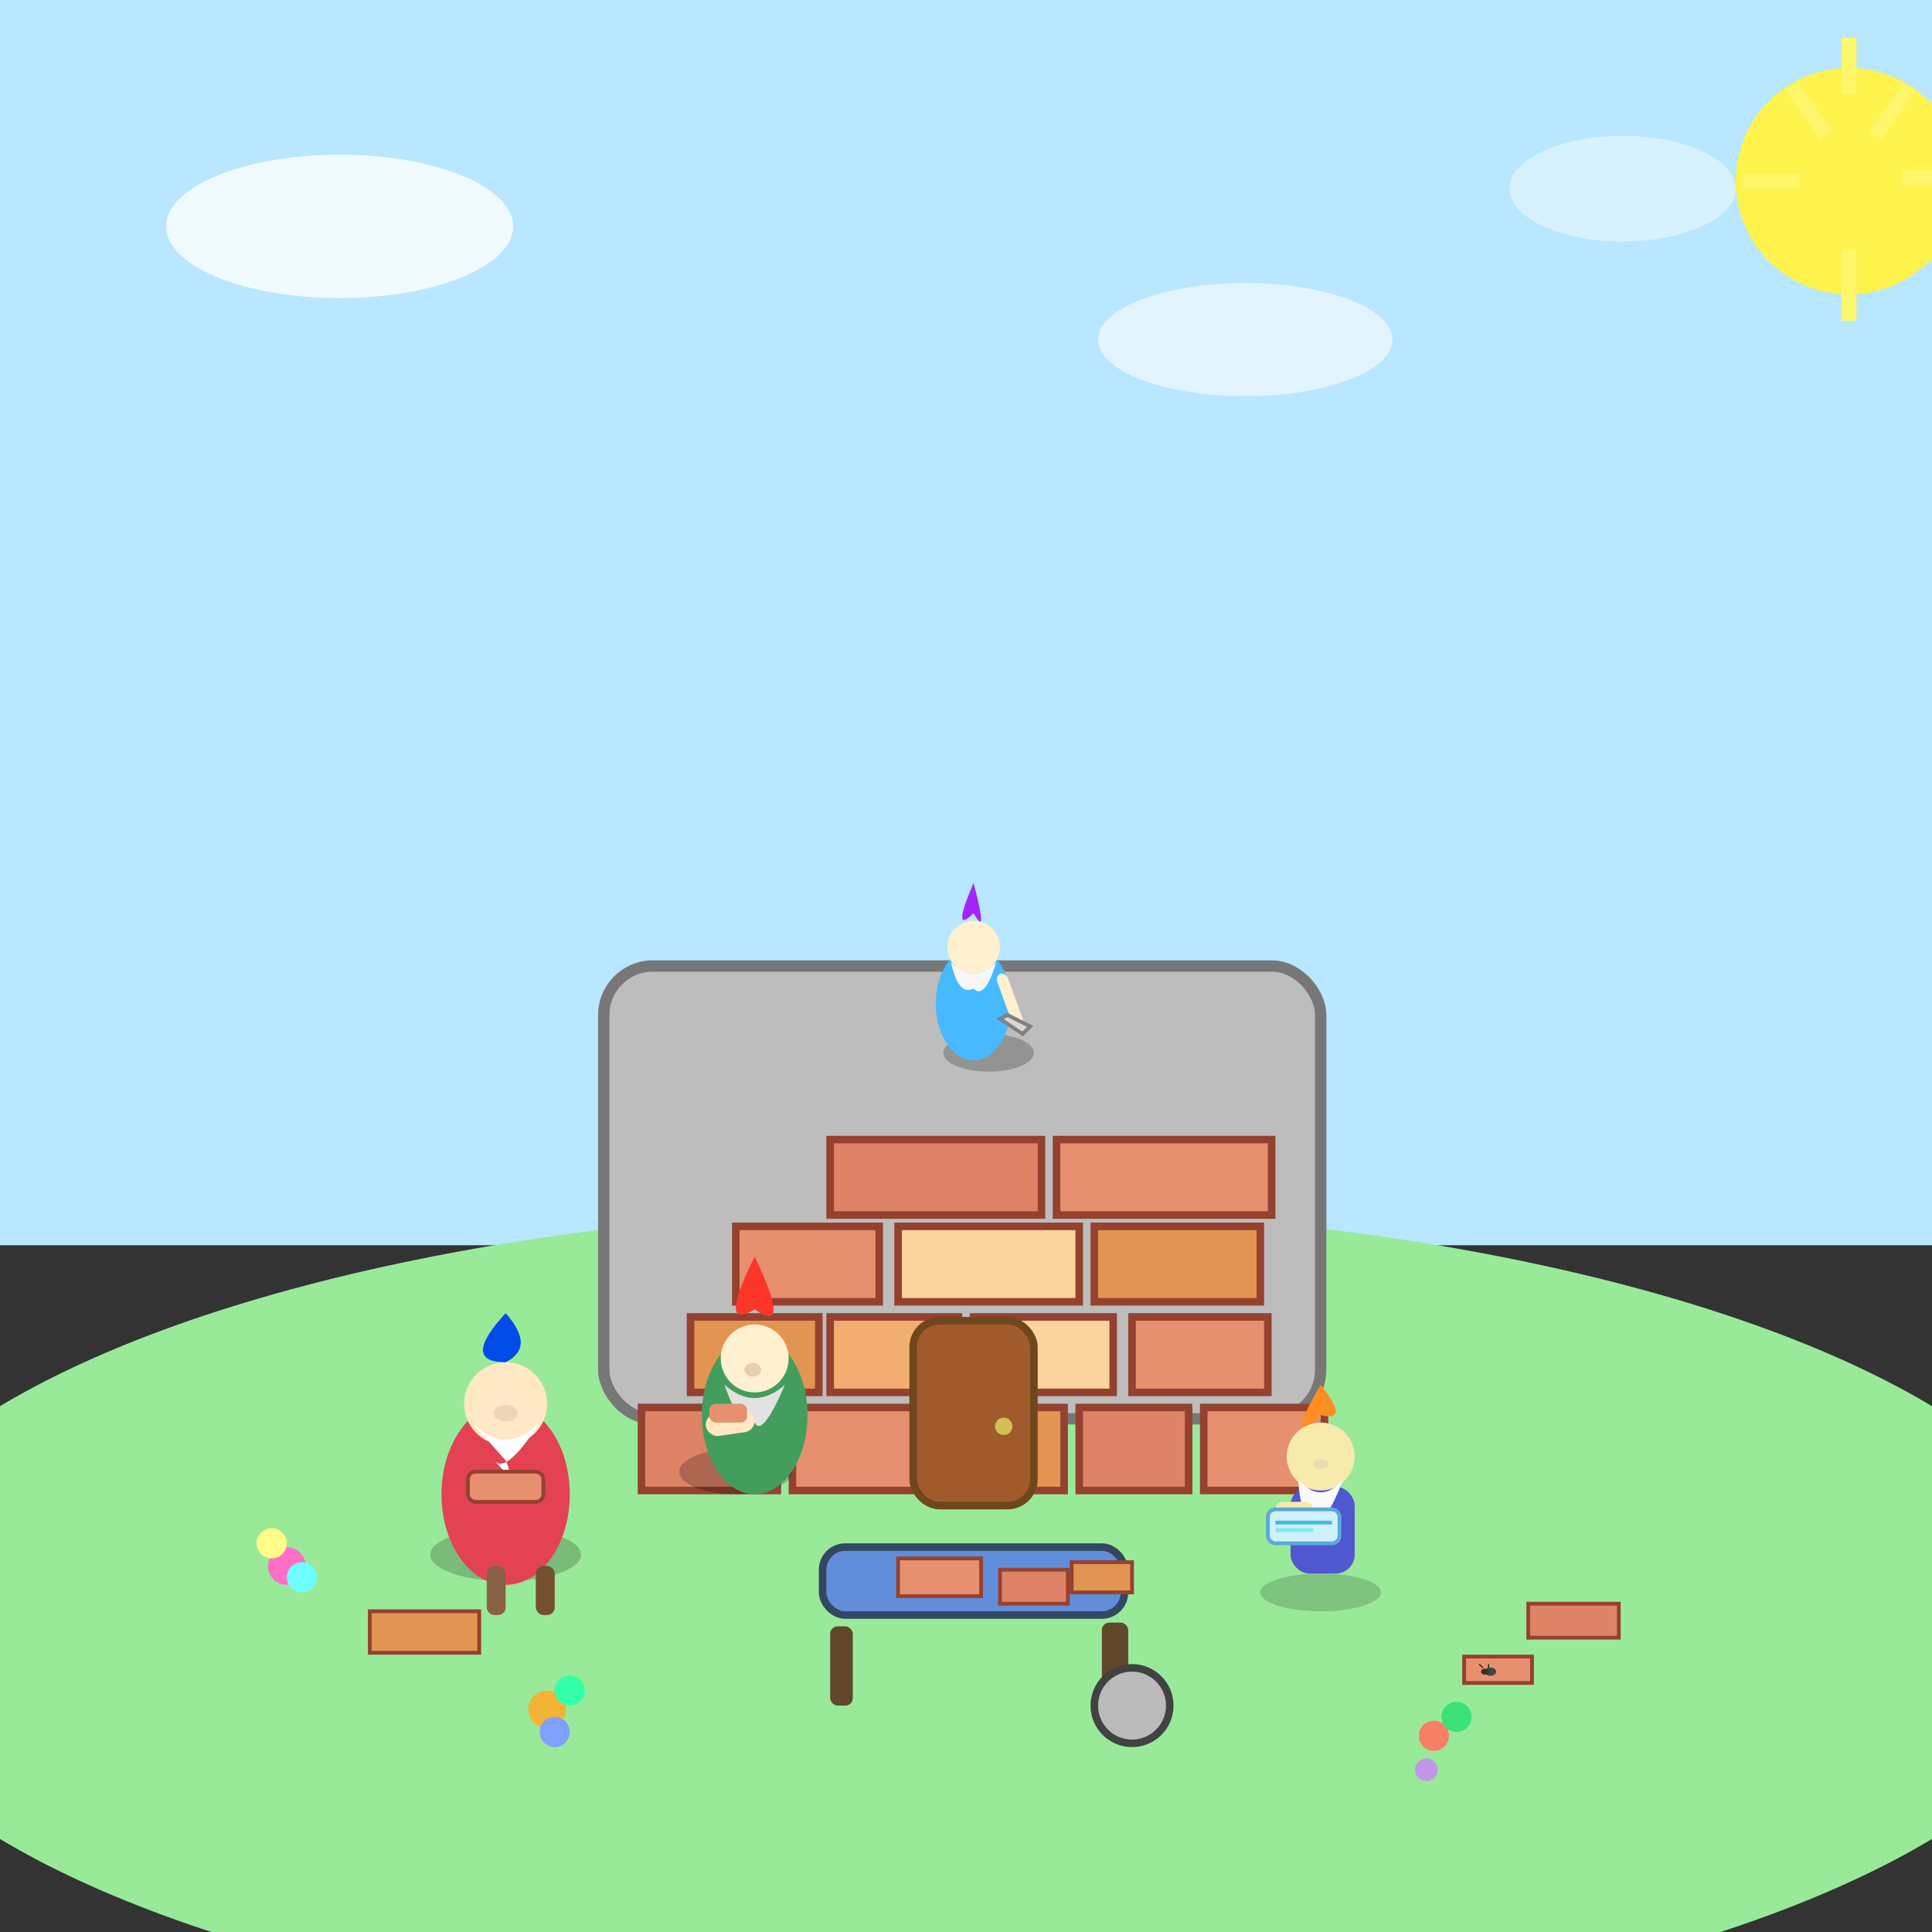 <!--

Generated by DrawGPT.
Free, open source, AI generated images in SVG, PNG, and HTML Canvas format.
https://drawgpt.ai

Created: 2025-05-10T00:29:31+00:00
-->
<svg xmlns="http://www.w3.org/2000/svg" 
     xmlns:xlink="http://www.w3.org/1999/xlink"
     width="512" height="512" viewBox="0 0 512 512">
  <rect x="0" y="0" width="512" height="512" fill="#333333" stroke="none"/>
  <title>Gnome Architects Mighty Brick-It!</title>
  <desc>Gnomes getting a-head with bricks, building memories one block at a time. They're small but masonry!</desc>
  
  <!-- Background: Grassy hill with flowers, blue sky, and clouds -->
  <rect id="sky" class="background-sky" x="0" y="0" width="512" height="330" fill="#b8e7ff"/>
  <ellipse id="hill" class="background-hill" cx="256" cy="430" rx="300" ry="110" fill="#98ea99"/>
  
  <!-- Fluffy clouds -->
  <g id="clouds" class="background-cloud">
    <ellipse id="cloud1" class="cloud" cx="90" cy="60" rx="46" ry="19" fill="#ffffff" opacity="0.8">
      <animate attributeName="cx" values="90;110;90" dur="5s" repeatCount="indefinite"/>
    </ellipse>
    <ellipse id="cloud2" class="cloud" cx="330" cy="90" rx="39" ry="15" fill="#f5faff" opacity="0.7">
      <animate attributeName="cx" values="330;360;330" dur="5s" repeatCount="indefinite"/>
    </ellipse>
    <ellipse id="cloud3" class="cloud" cx="430" cy="50" rx="30" ry="14" fill="#f7fcfe" opacity="0.5">
      <animate attributeName="cx" values="430;445;430" dur="5s" repeatCount="indefinite"/>
    </ellipse>
  </g>
  
  <!-- Flower field -->
  <g id="flowers" class="background-flower">
    <g id="flower1" class="flower">
      <circle cx="76" cy="415" r="5" fill="#ff6ec7"/>
      <circle cx="72" cy="409" r="4" fill="#fffc87"/>
      <circle cx="80" cy="418" r="4" fill="#6efcff"/>
    </g>
    <g id="flower2" class="flower">
      <circle cx="145" cy="453" r="5" fill="#f3b334"/>
      <circle cx="151" cy="448" r="4" fill="#34ffaa"/>
      <circle cx="147" cy="459" r="4" fill="#7ea1ff"/>
    </g>
    <g id="flower3" class="flower">
      <circle cx="380" cy="460" r="4" fill="#f77f64"/>
      <circle cx="386" cy="455" r="4" fill="#3be079"/>
      <circle cx="378" cy="469" r="3" fill="#c395e8"/>
    </g>
  </g>
  
  <!-- Building Foundation with bricks -->
  <g id="building" class="building-structure">
    <!-- Grey cement base -->
    <rect x="160" y="256" width="190" height="120" rx="13" fill="#bdbdbd" stroke="#787777" stroke-width="3"/>
    
    <!-- 4 Brick rows -->
    <g id="bricks" class="bricks">
      <g>
        <rect id="brick1-1" class="brick" x="170" y="373" width="36" height="22" fill="#de8366" stroke="#95412f" stroke-width="2"/>
        <rect id="brick1-2" class="brick" x="210" y="373" width="34" height="22" fill="#e6906f" stroke="#95412f" stroke-width="2"/>
        <rect id="brick1-3" class="brick" x="248" y="373" width="34" height="22" fill="#e29552" stroke="#95412f" stroke-width="2"/>
        <rect id="brick1-4" class="brick" x="286" y="373" width="29" height="22" fill="#de8366" stroke="#95412f" stroke-width="2"/>
        <rect id="brick1-5" class="brick" x="319" y="373" width="32" height="22" fill="#e6906f" stroke="#95412f" stroke-width="2"/>
      </g>
      <g>
        <rect id="brick2-1" class="brick" x="183" y="349" width="34" height="20" fill="#e29552" stroke="#95412f" stroke-width="2"/>
        <rect id="brick2-2" class="brick" x="220" y="349" width="34" height="20" fill="#f1ae70" stroke="#95412f" stroke-width="2"/>
        <rect id="brick2-3" class="brick" x="258" y="349" width="37" height="20" fill="#fbd49d" stroke="#95412f" stroke-width="2"/>
        <rect id="brick2-4" class="brick" x="300" y="349" width="36" height="20" fill="#e6906f" stroke="#95412f" stroke-width="2"/>
      </g>
      <g>
        <rect id="brick3-1" class="brick" x="195" y="325" width="38" height="20" fill="#e6906f" stroke="#95412f" stroke-width="2"/>
        <rect id="brick3-2" class="brick" x="238" y="325" width="48" height="20" fill="#fbd49d" stroke="#95412f" stroke-width="2"/>
        <rect id="brick3-3" class="brick" x="290" y="325" width="44" height="20" fill="#e29552" stroke="#95412f" stroke-width="2"/>
      </g>
      <g>
        <rect id="brick4-1" class="brick" x="220" y="302" width="56" height="20" fill="#de8366" stroke="#95412f" stroke-width="2"/>
        <rect id="brick4-2" class="brick" x="280" y="302" width="57" height="20" fill="#e6906f" stroke="#95412f" stroke-width="2"/>
      </g>
      <!-- Animate a brick shaking as if being set in place by a gnome -->
      <animateTransform attributeName="transform"
                        attributeType="XML"
                        type="translate"
                        values="0 0;2 -4;-2 4;0 0"
                        keyTimes="0;0.33;0.66;1"
                        begin="1.2s"
                        dur="5s"
                        repeatCount="indefinite"/>
    </g>
    
    <!-- Door -->
    <rect id="door" class="building-door" x="242" y="350" width="32" height="49" rx="7" fill="#a05a2c" stroke="#70471a" stroke-width="2"/>
    <ellipse id="doorknob" class="door-knob" cx="266" cy="378" rx="2.3" ry="2.3" fill="#d2c053"/>
  </g>
  
  <!-- Gnomes Team - 4 animated gnomes -->
  <g id="gnomes" class="gnome-crew">

    <!-- Gnome carrying bricks (left, animated walk) -->
    <g id="gnome1" class="gnome" >
      <ellipse class="gnome-shadow" cx="134" cy="412" rx="20" ry="7" fill="#000" opacity="0.2"/>
      <!-- Body -->
      <ellipse id="gnome1-body" class="gnome-body" cx="134" cy="396" rx="17" ry="24" fill="#e34253"/>
      <!-- Head -->
      <circle id="gnome1-head" class="gnome-head" cx="134" cy="372" r="11" fill="#ffe8c5" />
      <!-- Beard -->
      <path id="gnome1-beard" class="gnome-beard" d="M125 377 Q134 386 143 377 Q134 391 131 387 Q137 394 134 387 Z" fill="#fff"/>
      <!-- Hat -->
      <path id="gnome1-hat" class="gnome-hat" d="M134 361 Q122 361 134 348 Q142 357 134 361 Z" fill="#034be9"/>
      <!-- Nose -->
      <ellipse id="gnome1-nose" class="gnome-nose" cx="134" cy="374.5" rx="3.2" ry="2.2" fill="#edd5b7"/>
      <!-- Brick box -->
      <rect id="gnome1-brick" class="gnome-brick" x="124" y="390" width="20" height="8" rx="2" fill="#e6906f" stroke="#95412f" stroke-width="1"/>
      <!-- Leg animation -->
      <g>
        <rect id="gnome1-legR" class="gnome-leg" x="142" y="415" width="5" height="13" rx="2" fill="#734f30">
          <animate attributeName="y" values="415;419;415" keyTimes="0;0.5;1" dur="1.67s" begin="0.23s" repeatCount="indefinite" />
        </rect>
        <rect id="gnome1-legL" class="gnome-leg" x="129" y="415" width="5" height="13" rx="2" fill="#886044">
          <animate attributeName="y" values="415;411;415" keyTimes="0;0.5;1" dur="1.67s" begin="0.83s" repeatCount="indefinite" />
        </rect>
      </g>
      <!-- Gnome walking animation -->
      <animateTransform attributeName="transform"
                        type="translate"
                        from="0 0" 
                        values="0 0;15 4;0 0"
                        dur="5s"
                        repeatCount="indefinite"/>
    </g>

    <!-- Gnome laying brick at building -->
    <g id="gnome2" class="gnome" >
      <ellipse class="gnome-shadow" cx="195" cy="390" rx="15" ry="6" fill="#000" opacity="0.22"/>
      <!-- Body -->
      <ellipse id="gnome2-body" class="gnome-body" cx="200" cy="375" rx="14" ry="21" fill="#439e5d"/>
      <!-- Head -->
      <circle id="gnome2-head" class="gnome-head" cx="200" cy="360" r="9" fill="#fff0cf"/>
      <!-- Hat -->
      <path id="gnome2-hat" class="gnome-hat" d="M200 347 Q190 353 200 333 Q210 354 200 347 Z" fill="#fc372a"/>
      <!-- Beard -->
      <path id="gnome2-beard" class="gnome-beard" d="M192 367 Q200 374 208 367 Q202 381 200 377 Q197 381 192 367 Z" fill="#e2e2e2"/>
      <!-- Nose -->
      <ellipse id="gnome2-nose" class="gnome-nose" cx="199.5" cy="363" rx="2.2" ry="1.8" fill="#e9ceaf"/>
      <!-- Arm with brick -->
      <rect id="gnome2-arm" class="gnome-arm" x="187" y="374" width="13" height="6" rx="3" fill="#ffe8c5"
            transform="rotate(-8 194 377)">
        <animateTransform attributeName="transform" type="rotate"
          values="-9 194 377;-20 194 378; -9 194 377"
          keyTimes="0;0.7;1"
          dur="5s" begin="0.55s" repeatCount="indefinite"/>
      </rect>
      <rect id="gnome2-brick" class="gnome-brick" x="188" y="372" width="10" height="5" rx="1.7" fill="#e6906f">
        <animate attributeName="y" values="372;368;372" keyTimes="0;0.7;1" dur="5s" begin="0.55s" repeatCount="indefinite"/>
      </rect>
      <!-- Laying brick bounce -->
      <animateTransform attributeName="transform"
        type="translate"
        values="0 0;3 -6;0 0" keyTimes="0;0.7;1"
        dur="5s"
        repeatCount="indefinite"
        begin="0.5s"/>
    </g>
    
    <!-- Gnome with blueprint (right) -->
    <g id="gnome3" class="gnome">
      <ellipse class="gnome-shadow" cx="350" cy="422" rx="16" ry="5" fill="#000" opacity="0.17"/>
      <!-- Body -->
      <rect id="gnome3-body" class="gnome-body" x="342" y="394" width="17" height="23" rx="5" fill="#5157ce"/>
      <!-- Head -->
      <circle id="gnome3-head" class="gnome-head" cx="350" cy="386" r="9" fill="#f8eaab"/>
      <!-- Hat -->
      <path id="gnome3-hat" class="gnome-hat" d="M350 375 Q340 384 350 367 Q358 377 350 375 Z" fill="#ff8e22"/>
      <!-- Beard -->
      <path id="gnome3-beard" class="gnome-beard" d="M344 392 Q350 399 356 392 Q351 405 349 401 Q345 405 344 392 Z" fill="#fafafa"/>
      <!-- Nose -->
      <ellipse id="gnome3-nose" class="gnome-nose" cx="350" cy="388" rx="2" ry="1.2" fill="#eedab2"/>
      <!-- Arms holding plans -->
      <rect id="gnome3-arm" class="gnome-arm" x="338" y="398" width="10" height="4" rx="2" fill="#f8eaab" />
      <rect id="gnome3-plan" class="gnome-plan" x="336" y="400" width="19" height="9" rx="2" fill="#cef1fa" stroke="#59aad7" stroke-width="1"/>
      <rect id="gnome3-plan-lines1" class="gnome-plan-line" x="338" y="403" width="15" height="1" fill="#45bae0"/>
      <rect id="gnome3-plan-lines2" class="gnome-plan-line" x="338" y="405" width="10" height="1" fill="#7fe7f6"/>
      <!-- Nodding plan approval animation -->
      <animateTransform attributeName="transform" type="translate"
        values="0 0;0 -8;0 0" keyTimes="0;0.35;1"
        dur="5s"
        repeatCount="indefinite"
        begin="1.1s"/>
    </g>
    
    <!-- Gnome on roof, waving trowel -->
    <g id="gnome4" class="gnome">
      <ellipse class="gnome-shadow" cx="262" cy="279" rx="12" ry="5" fill="#000" opacity="0.22"/>
      <!-- Body -->
      <ellipse id="gnome4-body" class="gnome-body" cx="258" cy="266" rx="10" ry="15" fill="#47baff"/>
      <!-- Head -->
      <circle id="gnome4-head" class="gnome-head" cx="258" cy="251" r="7" fill="#fff0cf" />
      <!-- Hat -->
      <path id="gnome4-hat" class="gnome-hat" d="M258 242 Q252 248 258 234 Q262 249 258 242 Z" fill="#a225f6"/>
      <!-- Beard -->
      <path id="gnome4-beard" class="gnome-beard" d="M252 255 Q258 261 264 255 Q261 265 258 262 Q254 264 252 255 Z" fill="#f7f7f7"/>
      <!-- Trowel arm (waving) -->
      <rect id="gnome4-arm" class="gnome-arm" x="265" y="258" width="3" height="17" rx="1.8" fill="#fff0cf"
        transform="rotate(-20 266 262)">
        <animateTransform attributeName="transform" type="rotate"
          values="-20 266 262;20 266 262;-20 266 262"
          keyTimes="0;0.45;1"
          dur="2s" begin="0.9s"
          repeatCount="indefinite"/>
      </rect>
      <!-- Trowel -->
      <polygon id="gnome4-trowel" class="trowel" points="267,269 273,272 271,274 265,270"
        fill="#d7d7d7" stroke="#818181" stroke-width="1">
        <animateTransform attributeName="transform" type="rotate"
          values="-36 265 270;24 265 270;-36 265 270"
          keyTimes="0;0.45;1"
          dur="2s" begin="0.9s"
          repeatCount="indefinite"/>
      </polygon>
    </g>
  </g>
  
  <!-- Loose and stacked bricks, some with industrious ants -->
  <g id="extra-bricks" class="bricks-ground">
    <rect id="loose-brick1" class="brick" x="98" y="427" width="29" height="11" fill="#e29552" stroke="#95412f" stroke-width="1"/>
    <rect id="loose-brick2" class="brick" x="405" y="425" width="24" height="9" fill="#de8366" stroke="#95412f" stroke-width="1"/>
    <g id="loose-brick3-ant" class="brick-ant">
      <rect x="388" y="439" width="18" height="7" fill="#e6906f" stroke="#95412f" stroke-width="1"/>
      <!-- Animated ant marching -->
      <g>
        <ellipse id="ant1" class="ant-body" cx="395" cy="443" rx="1.5" ry="1.1" fill="#444" >
          <animate attributeName="cx" values="395;402;395" dur="5s" repeatCount="indefinite"/>
        </ellipse>
        <ellipse id="ant2" class="ant-head" cx="393.5" cy="443" rx="1" ry="0.8" fill="#332"/>
        <line id="ant-leg1" class="ant-leg" x1="393" y1="442" x2="392" y2="441" stroke="#221" stroke-width="0.3"/>
        <line id="ant-leg2" class="ant-leg" x1="394.5" y1="442" x2="394.5" y2="441" stroke="#221" stroke-width="0.3"/>
      </g>
    </g>
  </g>
  
  <!-- Wheelbarrow with bricks -->
  <g id="wheelbarrow" class="cart">
    <!-- Frame -->
    <rect x="218" y="410" width="80" height="18" rx="6" fill="#608edb" stroke="#324761" stroke-width="2"/>
    <!-- Legs -->
    <rect x="220" y="431" width="6" height="21" rx="2" fill="#61472a"/>
    <rect x="292" y="430" width="7" height="25" rx="2" fill="#61472a"/>
    <!-- Wheel -->
    <circle id="wb-wheel" class="cart-wheel" cx="300" cy="452" r="10" fill="#bbbbbb" stroke="#424242" stroke-width="2"/>
    <!-- Animate the wheel spinning -->
    <animateTransform xlink:href="#wb-wheel" attributeName="transform" type="rotate"
      from="0 300 452" to="360 300 452" dur="5s" repeatCount="indefinite"/>
    <!-- Bricks in cart -->
    <rect x="238" y="413" width="22" height="10" fill="#e6906f" stroke="#95412f" stroke-width="1"/>
    <rect x="265" y="416" width="18" height="9" fill="#de8366" stroke="#95412f" stroke-width="1"/>
    <rect x="284" y="414" width="16" height="8" fill="#e29552" stroke="#95412f" stroke-width="1"/>
  </g>

  <!-- Sun -->
  <g id="sun" class="background-sun">
    <circle id="sun-core" cx="490" cy="48" r="30" fill="#fff34d" >
      <animate attributeName="r" values="30;35;30" dur="5s" repeatCount="indefinite"/>
    </circle>
    <!-- Rays -->
    <g>
      <line x1="490" y1="10" x2="490" y2="25" stroke="#fff66b" stroke-width="4"/>
      <line x1="490" y1="85" x2="490" y2="66" stroke="#fff66b" stroke-width="4"/>
      <line x1="462" y1="48" x2="477" y2="48" stroke="#fff66b" stroke-width="4"/>
      <line x1="519" y1="47" x2="504" y2="47" stroke="#fff66b" stroke-width="4"/>
      <line x1="475" y1="23" x2="484" y2="36" stroke="#fff66b" stroke-width="4"/>
      <line x1="506" y1="23" x2="497" y2="36" stroke="#fff66b" stroke-width="4"/>
      <animateTransform attributeName="transform" type="rotate"
        from="0 490 48" to="30 490 48" dur="5s" repeatCount="indefinite"/>
    </g>
  </g>
</svg>